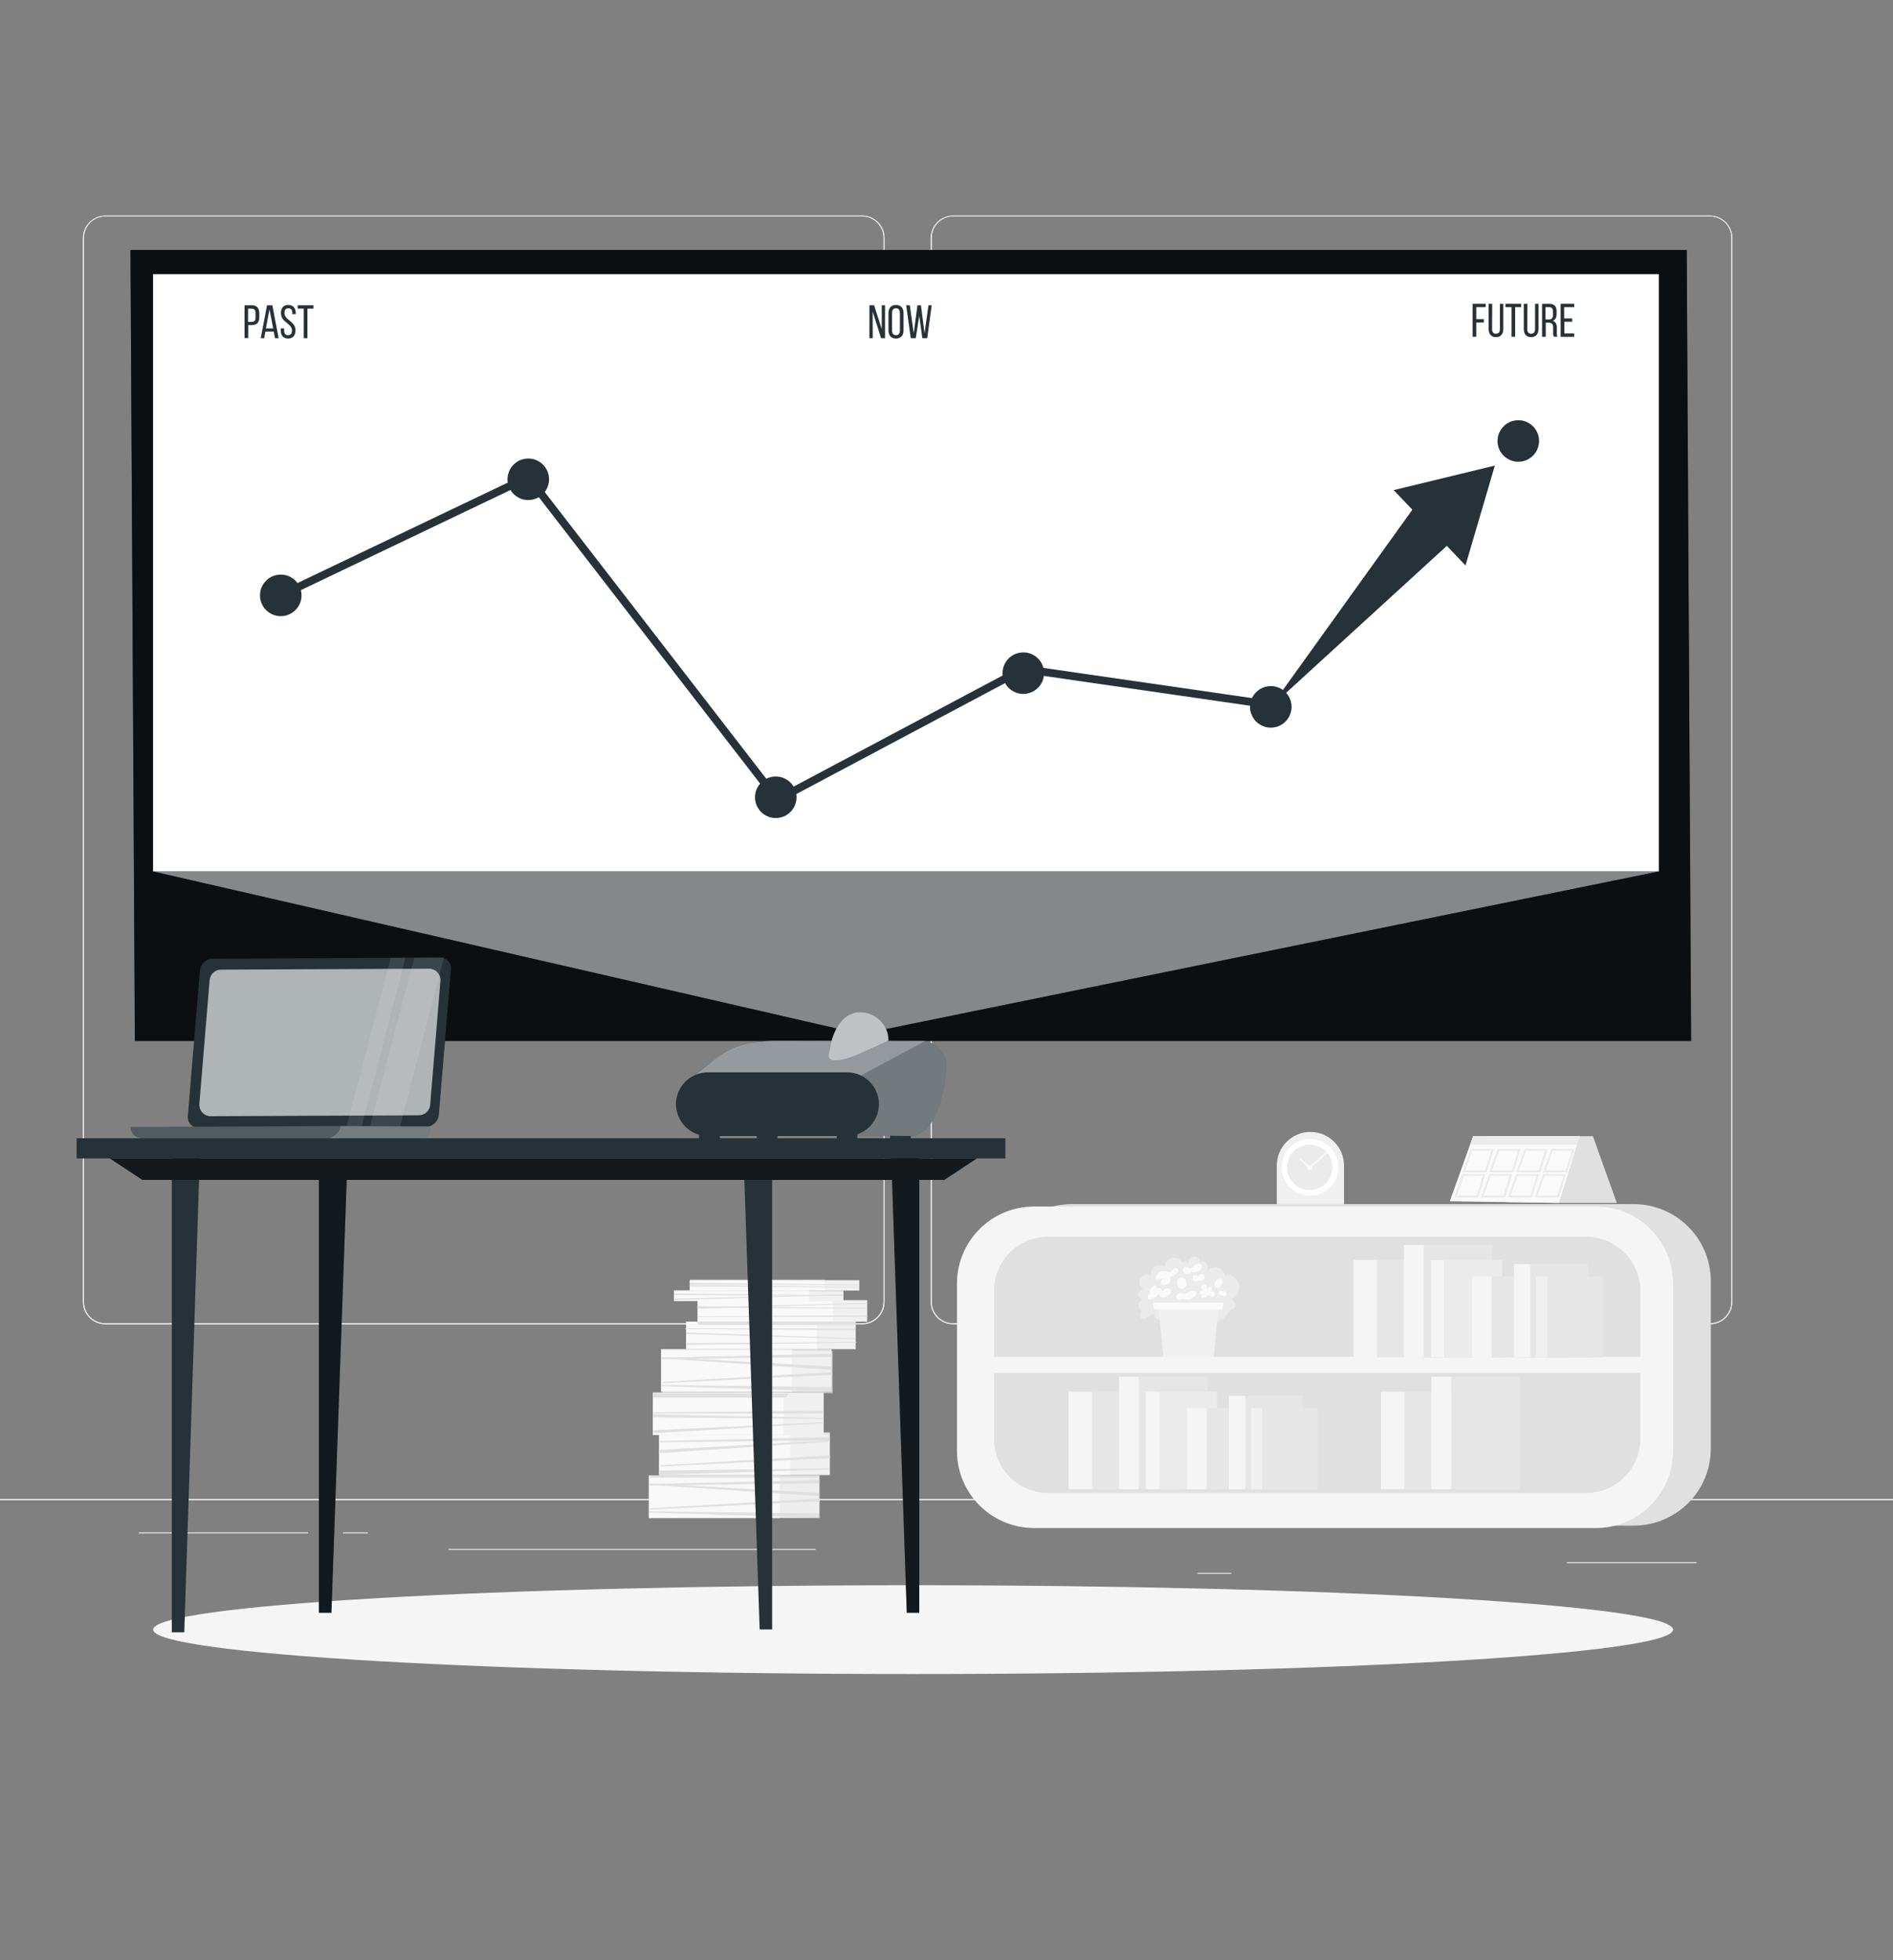 <svg width="907" height="939" viewBox="0 0 907 939" fill="none" xmlns="http://www.w3.org/2000/svg">
<rect x="0" y="0" width="907" height="939" fill="#808080" stroke="none"/>
<path d="M413.085 634.388H50.462C47.622 634.383 44.899 633.251 42.892 631.241C40.885 629.231 39.758 626.506 39.758 623.665V113.919C39.782 111.095 40.921 108.394 42.925 106.404C44.929 104.414 47.638 103.295 50.462 103.29H413.085C415.929 103.29 418.657 104.42 420.668 106.431C422.679 108.442 423.809 111.169 423.809 114.013V623.665C423.809 626.509 422.679 629.237 420.668 631.248C418.657 633.259 415.929 634.388 413.085 634.388ZM50.462 103.666C47.746 103.671 45.143 104.753 43.224 106.676C41.305 108.598 40.227 111.203 40.227 113.919V623.665C40.227 626.381 41.305 628.987 43.224 630.909C45.143 632.831 47.746 633.914 50.462 633.919H413.085C415.803 633.914 418.409 632.832 420.331 630.91C422.252 628.988 423.334 626.383 423.339 623.665V113.919C423.334 111.202 422.252 108.596 420.331 106.674C418.409 104.752 415.803 103.671 413.085 103.666H50.462Z" fill="#EBEBEB"/>
<path d="M819.316 634.388H456.675C453.832 634.383 451.107 633.252 449.097 631.242C447.088 629.232 445.956 626.508 445.951 623.665V113.919C445.981 111.093 447.123 108.393 449.13 106.403C451.138 104.413 453.848 103.295 456.675 103.29H819.316C822.138 103.3 824.841 104.421 826.842 106.411C828.842 108.4 829.978 111.098 830.002 113.919V623.665C830.002 626.503 828.878 629.224 826.875 631.234C824.872 633.244 822.154 634.378 819.316 634.388ZM456.675 103.666C453.957 103.671 451.351 104.752 449.429 106.674C447.508 108.596 446.426 111.202 446.421 113.919V623.665C446.426 626.383 447.508 628.988 449.429 630.91C451.351 632.832 453.957 633.914 456.675 633.919H819.316C822.034 633.914 824.64 632.832 826.561 630.91C828.483 628.988 829.565 626.383 829.57 623.665V113.919C829.565 111.202 828.483 108.596 826.561 106.674C824.64 104.752 822.034 103.671 819.316 103.666H456.675Z" fill="#EBEBEB"/>
<path d="M907 718.147H-32V718.617H907V718.147Z" fill="#EBEBEB"/>
<path d="M413.085 634.388H50.462C47.622 634.383 44.899 633.251 42.892 631.241C40.885 629.231 39.758 626.506 39.758 623.665V113.919C39.782 111.095 40.921 108.394 42.925 106.404C44.929 104.414 47.638 103.295 50.462 103.29H413.085C415.929 103.29 418.657 104.42 420.668 106.431C422.679 108.442 423.809 111.169 423.809 114.013V623.665C423.809 626.509 422.679 629.237 420.668 631.248C418.657 633.259 415.929 634.388 413.085 634.388ZM50.462 103.666C47.746 103.671 45.143 104.753 43.224 106.676C41.305 108.598 40.227 111.203 40.227 113.919V623.665C40.227 626.381 41.305 628.987 43.224 630.909C45.143 632.831 47.746 633.914 50.462 633.919H413.085C415.803 633.914 418.409 632.832 420.331 630.91C422.252 628.988 423.334 626.383 423.339 623.665V113.919C423.334 111.202 422.252 108.596 420.331 106.674C418.409 104.752 415.803 103.671 413.085 103.666H50.462Z" fill="#EBEBEB"/>
<path d="M819.316 634.388H456.675C453.832 634.383 451.107 633.252 449.097 631.242C447.088 629.232 445.956 626.508 445.951 623.665V113.919C445.981 111.093 447.123 108.393 449.13 106.403C451.138 104.413 453.848 103.295 456.675 103.29H819.316C822.138 103.3 824.841 104.421 826.842 106.411C828.842 108.4 829.978 111.098 830.002 113.919V623.665C830.002 626.503 828.878 629.224 826.875 631.234C824.872 633.244 822.154 634.378 819.316 634.388ZM456.675 103.666C453.957 103.671 451.351 104.752 449.429 106.674C447.508 108.596 446.426 111.202 446.421 113.919V623.665C446.426 626.383 447.508 628.988 449.429 630.91C451.351 632.832 453.957 633.914 456.675 633.919H819.316C822.034 633.914 824.64 632.832 826.561 630.91C828.483 628.988 829.565 626.383 829.57 623.665V113.919C829.565 111.202 828.483 108.596 826.561 106.674C824.64 104.752 822.034 103.671 819.316 103.666H456.675Z" fill="#EBEBEB"/>
<path d="M907 718.147H-32V718.617H907V718.147Z" fill="#EBEBEB"/>
<path d="M812.912 748.364H750.713V748.834H812.912V748.364Z" fill="#EBEBEB"/>
<path d="M590.031 753.472H573.711V753.942H590.031V753.472Z" fill="#EBEBEB"/>
<path d="M748.835 730.936H712.796V731.406H748.835V730.936Z" fill="#EBEBEB"/>
<path d="M147.63 734.091H66.519V734.561H147.63V734.091Z" fill="#EBEBEB"/>
<path d="M390.831 742.016H214.9V742.486H390.831V742.016Z" fill="#EBEBEB"/>
<path d="M782.77 576.828H513.54C493.138 576.828 476.6 593.367 476.6 613.768V693.902C476.6 714.304 493.138 730.843 513.54 730.843H782.77C803.172 730.843 819.71 714.304 819.71 693.902V613.768C819.71 593.367 803.172 576.828 782.77 576.828Z" fill="#E0E0E0"/>
<path d="M764.685 577.973H495.455C475.053 577.973 458.515 594.512 458.515 614.914V695.048C458.515 715.449 475.053 731.988 495.455 731.988H764.685C785.087 731.988 801.625 715.449 801.625 695.048V614.914C801.625 594.512 785.087 577.973 764.685 577.973Z" fill="#F5F5F5"/>
<path d="M502.065 592.49H760.103C763.491 592.49 766.847 593.158 769.977 594.454C773.108 595.751 775.952 597.652 778.349 600.048C780.745 602.444 782.645 605.289 783.942 608.419C785.239 611.55 785.906 614.905 785.906 618.294V649.957H476.262V618.294C476.262 614.905 476.929 611.55 478.226 608.419C479.523 605.289 481.423 602.444 483.819 600.048C486.216 597.652 489.06 595.751 492.191 594.454C495.321 593.158 498.677 592.49 502.065 592.49Z" fill="#E0E0E0"/>
<path d="M476.262 657.713H785.888V689.376C785.888 696.22 783.169 702.783 778.33 707.622C773.491 712.461 766.927 715.18 760.084 715.18H502.065C495.222 715.18 488.659 712.461 483.819 707.622C478.98 702.783 476.262 696.22 476.262 689.376V657.713Z" fill="#E0E0E0"/>
<path d="M703.669 603.608H659.78V650.314H703.669V603.608Z" fill="#E6E6E6"/>
<path d="M659.78 603.608H648.531V650.314H659.78V603.608Z" fill="#F5F5F5"/>
<path d="M715.162 596.415H682.203V650.333H715.162V596.415Z" fill="#E6E6E6"/>
<path d="M682.222 596.415H672.682V650.333H682.222V596.415Z" fill="#F5F5F5"/>
<path d="M719.707 603.608H691.913V650.314H719.707V603.608Z" fill="#EBEBEB"/>
<path d="M691.912 603.608H685.564V650.314H691.912V603.608Z" fill="#F5F5F5"/>
<path d="M751.107 611.514H714.655V650.333H751.107V611.514Z" fill="#E6E6E6"/>
<path d="M714.655 611.514H705.321V650.333H714.655V611.514Z" fill="#F5F5F5"/>
<path d="M760.666 605.523H733.285V650.314H760.666V605.523Z" fill="#E6E6E6"/>
<path d="M733.303 605.523H725.378V650.314H733.303V605.523Z" fill="#F5F5F5"/>
<path d="M767.972 611.514H741.36V650.333H767.972V611.514Z" fill="#E6E6E6"/>
<path d="M741.36 611.514H736.083V650.333H741.36V611.514Z" fill="#F0F0F0"/>
<path d="M567.101 666.69H523.212V713.396H567.101V666.69Z" fill="#E6E6E6"/>
<path d="M523.212 666.69H511.963V713.396H523.212V666.69Z" fill="#F5F5F5"/>
<path d="M578.594 659.497H545.635V713.415H578.594V659.497Z" fill="#E6E6E6"/>
<path d="M545.635 659.497H536.113V713.415H545.635V659.497Z" fill="#F5F5F5"/>
<path d="M716.815 666.69H672.926V713.396H716.815V666.69Z" fill="#E6E6E6"/>
<path d="M672.926 666.69H661.677V713.396H672.926V666.69Z" fill="#F5F5F5"/>
<path d="M728.308 659.497H695.349V713.415H728.308V659.497Z" fill="#E6E6E6"/>
<path d="M695.349 659.497H685.827V713.415H695.349V659.497Z" fill="#F5F5F5"/>
<path d="M583.139 666.69H555.345V713.396H583.139V666.69Z" fill="#EBEBEB"/>
<path d="M555.344 666.69H548.996V713.396H555.344V666.69Z" fill="#F5F5F5"/>
<path d="M614.557 674.596H578.105V713.415H614.557V674.596Z" fill="#E6E6E6"/>
<path d="M578.105 674.596H568.771V713.415H578.105V674.596Z" fill="#F5F5F5"/>
<path d="M624.098 668.624H596.717V713.415H624.098V668.624Z" fill="#E6E6E6"/>
<path d="M596.754 668.624H588.829V713.415H596.754V668.624Z" fill="#F5F5F5"/>
<path d="M631.403 674.596H604.792V713.415H631.403V674.596Z" fill="#E6E6E6"/>
<path d="M604.793 674.596H599.516V713.415H604.793V674.596Z" fill="#F0F0F0"/>
<path d="M310.866 727.161H392.615V706.842H310.866V727.161Z" fill="#EBEBEB"/>
<path opacity="0.1" d="M311.11 727.237H392.859V706.917H311.11V727.237Z" fill="white"/>
<path opacity="0.6" d="M310.866 727.237H373.61V706.917H310.866V727.237Z" fill="white"/>
<path d="M311.26 724.589L392.615 727.105L392.522 725.039L311.204 723.988L311.26 724.589Z" fill="#E0E0E0"/>
<path d="M392.615 715.18L311.373 710.617V711.293L392.615 716.72V715.18Z" fill="#E0E0E0"/>
<path d="M392.615 709.039L311.373 710.898V711.574L392.615 710.579V709.039Z" fill="#E0E0E0"/>
<path d="M392.841 719.18L311.599 723.124V722.542L392.841 717.828V719.18Z" fill="#E0E0E0"/>
<path d="M311.055 707.104L392.297 707.18V707.837H311.055V707.104Z" fill="#E0E0E0"/>
<path d="M316.707 666.634H398.456V646.314H316.707V666.634Z" fill="#E0E0E0"/>
<path opacity="0.5" d="M317.214 667.441H398.963V647.121H317.214V667.441Z" fill="white"/>
<path opacity="0.6" d="M316.726 666.709H379.47V646.389H316.726V666.709Z" fill="white"/>
<path d="M317.121 664.042L398.476 666.558L398.382 664.511L317.064 663.441L317.121 664.042Z" fill="#E0E0E0"/>
<path d="M398.475 654.633L317.252 650.07V650.746L398.475 656.192V654.633Z" fill="#E0E0E0"/>
<path d="M398.475 648.492L317.252 650.351V651.027L398.475 650.051V648.492Z" fill="#E0E0E0"/>
<path d="M398.701 658.633L317.459 662.596V661.995L398.701 657.281V658.633Z" fill="#E0E0E0"/>
<path d="M315.712 706.541H397.461V686.221H315.712V706.541Z" fill="#E0E0E0"/>
<path opacity="0.5" d="M315.956 706.654H397.705V686.334H315.956V706.654Z" fill="white"/>
<path opacity="0.6" d="M378.625 686.315H315.881V706.635H378.625V686.315Z" fill="white"/>
<path d="M397.104 703.386L315.787 704.438L315.712 706.504L397.067 703.968L397.104 703.386Z" fill="#E0E0E0"/>
<path d="M316.219 686.503L397.461 686.559V687.235H316.219V686.503Z" fill="#E0E0E0"/>
<path d="M315.712 696.118L396.935 690.691V689.996L315.712 694.578V696.118Z" fill="#E0E0E0"/>
<path d="M397.461 688.437L316.219 690.297V690.954L397.461 689.977V688.437Z" fill="#E0E0E0"/>
<path d="M397.687 698.56L316.444 702.522V701.921L397.687 697.208V698.56Z" fill="#E0E0E0"/>
<path d="M394.625 667.066L312.914 667.479L312.782 687.386H394.625V667.066Z" fill="#E0E0E0"/>
<path opacity="0.5" d="M312.877 687.404H394.626V667.084H312.877V687.404Z" fill="white"/>
<path opacity="0.6" d="M375.526 667.066H312.782V687.386H375.526V667.066Z" fill="white"/>
<path d="M377.986 667.479H312.913V669.545H376.596L377.986 667.479Z" fill="#E0E0E0"/>
<path d="M394.155 675.798L312.913 676.568V677.151H394.155V675.798Z" fill="#E0E0E0"/>
<path d="M312.913 685.207L394.155 681.245V681.845L312.913 686.559V685.207Z" fill="#E0E0E0"/>
<path d="M312.913 677.564L394.155 679.197V679.761L312.913 678.916V677.564Z" fill="#E0E0E0"/>
<path d="M415.489 622.858H334.266V633.093H415.489V622.858Z" fill="#E0E0E0"/>
<path opacity="0.5" d="M415.489 622.858H334.266V633.093H415.489V622.858Z" fill="white"/>
<path opacity="0.6" d="M399 622.858H334.266V633.093H399V622.858Z" fill="white"/>
<path d="M415.546 630.107L334.304 630.52V630.801H415.546V630.107Z" fill="#E0E0E0"/>
<path d="M334.304 626.276L415.546 624.21V624.529L334.304 626.989V626.276Z" fill="#E0E0E0"/>
<path d="M334.041 625.731L415.283 626.557V626.876L334.041 626.426V625.731Z" fill="#E0E0E0"/>
<path d="M404.128 618.35H322.904V623.289H404.128V618.35Z" fill="#E0E0E0"/>
<path opacity="0.5" d="M404.128 618.388H322.904V623.271H404.128V618.388Z" fill="white"/>
<path opacity="0.6" d="M387.639 618.069H322.904V623.271H387.639V618.069Z" fill="white"/>
<path d="M322.941 622.106L404.165 620.022V620.341L322.941 622.801V622.106Z" fill="#E0E0E0"/>
<path d="M322.941 619.627L404.165 620.454V620.773L322.941 620.322V619.627Z" fill="#E0E0E0"/>
<path d="M411.696 613.299H330.473V618.238H411.696V613.299Z" fill="#E0E0E0"/>
<path opacity="0.5" d="M411.696 613.355H330.473V618.238H411.696V613.355Z" fill="white"/>
<path opacity="0.6" d="M395.207 613.036H330.473V618.238H395.207V613.036Z" fill="white"/>
<path d="M330.51 615.533L411.771 616.529L411.752 616.829L330.491 616.228L330.51 615.533Z" fill="#E0E0E0"/>
<path d="M330.511 614.575L411.734 615.421V615.74L330.511 615.289V614.575Z" fill="#E0E0E0"/>
<path d="M409.987 633.093H328.764V646.276H409.987V633.093Z" fill="#E0E0E0"/>
<path opacity="0.5" d="M409.987 633.093H328.764V646.276H409.987V633.093Z" fill="white"/>
<path opacity="0.6" d="M391.451 633.093H328.764V646.276H391.451V633.093Z" fill="white"/>
<path d="M409.48 637.187L328.257 636.717V636.36H409.48V637.187Z" fill="#E0E0E0"/>
<path d="M328.82 639.102L410.044 641.469V641.112L328.82 638.295V639.102Z" fill="#E0E0E0"/>
<path d="M410.043 633.093H333.421L335.13 634.727H410.043V633.093Z" fill="#E0E0E0"/>
<path d="M329.102 644.229L410.325 643.253V642.896L329.102 643.403V644.229Z" fill="#E0E0E0"/>
<path d="M566.744 605.035C566.285 604.137 565.551 603.41 564.648 602.961C563.746 602.511 562.723 602.363 561.73 602.538C560.735 602.783 559.841 603.33 559.169 604.103C558.497 604.876 558.079 605.838 557.974 606.857C557.287 606.359 556.464 606.081 555.616 606.061C554.767 606.041 553.933 606.279 553.222 606.744C552.512 607.26 551.96 607.964 551.628 608.777C551.296 609.59 551.198 610.48 551.344 611.345C550.951 611.054 550.501 610.848 550.023 610.742C549.545 610.636 549.05 610.631 548.57 610.728C548.09 610.826 547.636 611.023 547.237 611.307C546.838 611.591 546.504 611.956 546.255 612.378C545.79 613.278 545.692 614.324 545.983 615.294C546.274 616.265 546.93 617.085 547.814 617.58C547.186 617.647 546.607 617.947 546.19 618.421C545.773 618.895 545.55 619.508 545.564 620.139C545.578 620.77 545.829 621.373 546.267 621.828C546.704 622.282 547.297 622.556 547.927 622.595C547.3 622.645 546.71 622.91 546.255 623.344C545.8 623.779 545.509 624.356 545.429 624.98C545.366 625.613 545.517 626.249 545.858 626.786C546.198 627.324 546.708 627.732 547.307 627.947C547.007 628.116 546.75 628.351 546.554 628.633C546.358 628.916 546.229 629.24 546.177 629.58C546.125 629.92 546.15 630.267 546.251 630.596C546.353 630.925 546.527 631.226 546.762 631.477C547.025 631.684 547.335 631.824 547.664 631.883C547.994 631.943 548.333 631.92 548.651 631.819C548.97 631.717 549.259 631.538 549.493 631.299C549.727 631.059 549.898 630.766 549.992 630.445C550.041 630.538 550.111 630.618 550.197 630.679C550.283 630.741 550.381 630.781 550.485 630.798C550.589 630.814 550.696 630.806 550.796 630.774C550.896 630.742 550.987 630.687 551.063 630.614C551.132 630.529 551.182 630.431 551.209 630.325C551.236 630.22 551.24 630.11 551.22 630.002C551.201 629.895 551.158 629.794 551.095 629.704C551.032 629.615 550.951 629.541 550.856 629.487C551.009 629.658 551.206 629.783 551.425 629.85C551.645 629.917 551.878 629.923 552.101 629.867C552.323 629.811 552.526 629.695 552.687 629.532C552.848 629.369 552.962 629.165 553.016 628.942C552.94 629.475 553.004 630.019 553.204 630.519C553.403 631.019 553.73 631.458 554.151 631.792C554.573 632.126 555.075 632.344 555.607 632.424C556.14 632.504 556.684 632.443 557.185 632.247C557.082 632.494 557.033 632.76 557.041 633.027C557.049 633.293 557.114 633.556 557.231 633.796C557.348 634.036 557.515 634.248 557.721 634.418C557.927 634.588 558.167 634.713 558.425 634.783C559.476 634.972 560.56 634.764 561.467 634.201C562.363 633.637 563.38 633.296 564.434 633.205C565.349 633.312 566.242 633.559 567.082 633.938C568.497 634.365 570.003 634.392 571.432 634.014C572.862 633.636 574.158 632.868 575.176 631.797C575.556 632.24 576.043 632.578 576.59 632.781C577.137 632.984 577.727 633.044 578.304 632.955C578.881 632.867 579.426 632.633 579.887 632.276C580.349 631.919 580.712 631.45 580.942 630.914C581.054 631.454 581.334 631.945 581.742 632.316C582.15 632.688 582.666 632.92 583.214 632.98C583.761 632.985 584.296 632.815 584.738 632.494C585.181 632.172 585.509 631.717 585.674 631.196C585.674 631.703 585.674 632.191 585.674 632.679C587.28 630.051 589.355 627.74 591.797 625.862C591.88 625.117 591.703 624.365 591.296 623.736C590.889 623.106 590.276 622.636 589.562 622.407C590.775 622.019 591.836 621.259 592.593 620.234C593.35 619.209 593.766 617.972 593.78 616.698C593.795 615.424 593.408 614.178 592.674 613.136C591.941 612.094 590.898 611.31 589.693 610.895C589.239 610.718 588.747 610.66 588.264 610.725C587.781 610.791 587.323 610.979 586.933 611.27C586.745 611.434 586.595 611.636 586.492 611.863C586.389 612.09 586.336 612.336 586.336 612.585C586.336 612.834 586.389 613.08 586.492 613.307C586.595 613.533 586.745 613.736 586.933 613.899C587.26 612.736 587.205 611.499 586.776 610.369C586.346 609.24 585.565 608.278 584.548 607.627C583.514 607.074 582.318 606.906 581.172 607.153C580.026 607.401 579.006 608.048 578.294 608.979C578.634 608.463 578.815 607.859 578.815 607.242C578.815 606.624 578.634 606.02 578.294 605.505C577.956 605.018 577.47 604.653 576.909 604.464C576.347 604.274 575.74 604.271 575.176 604.453C575.034 603.678 574.605 602.985 573.976 602.512C573.346 602.039 572.561 601.82 571.777 601.899C571.004 602.07 570.319 602.517 569.852 603.157C569.385 603.796 569.168 604.585 569.242 605.373C569.172 605.071 569.016 604.795 568.793 604.58C568.569 604.365 568.288 604.22 567.983 604.162C567.678 604.104 567.363 604.136 567.077 604.255C566.79 604.373 566.544 604.573 566.368 604.829C565.636 604.603 566.744 605.035 566.744 605.035Z" fill="#EBEBEB"/>
<path d="M567.307 620.022C566.998 619.798 566.649 619.638 566.278 619.551C565.907 619.464 565.523 619.452 565.147 619.515C564.774 619.583 564.428 619.758 564.152 620.017C563.875 620.277 563.68 620.611 563.588 620.979C563.515 621.349 563.579 621.733 563.769 622.058C563.96 622.384 564.263 622.628 564.621 622.745C565.523 622.951 566.499 622.219 567.326 622.35C567.645 622.422 567.959 622.516 568.265 622.632C568.949 622.708 569.642 622.629 570.292 622.402C570.942 622.174 571.533 621.804 572.021 621.318C572.417 621.052 572.766 620.722 573.053 620.341C573.19 620.146 573.272 619.918 573.292 619.68C573.311 619.443 573.268 619.204 573.166 618.989C572.955 618.732 572.675 618.541 572.359 618.438C572.043 618.335 571.704 618.324 571.382 618.407C570.047 618.554 568.782 619.082 567.739 619.928L567.833 619.289L567.307 620.022Z" fill="#FAFAFA"/>
<path d="M586.332 618.895C585.986 618.633 585.599 618.43 585.186 618.294C584.977 618.236 584.756 618.237 584.547 618.297C584.339 618.357 584.15 618.473 584.003 618.632C583.852 618.888 583.801 619.191 583.86 619.482C583.919 619.773 584.084 620.033 584.322 620.21C584.822 620.538 585.398 620.732 585.994 620.773C586.595 620.867 587.365 620.886 587.665 620.36C587.75 620.152 587.768 619.923 587.717 619.705C587.667 619.486 587.55 619.289 587.384 619.139C587.03 618.871 586.628 618.674 586.2 618.557L586.332 618.895Z" fill="#FAFAFA"/>
<path d="M556.264 608.998C555.659 609.257 555.124 609.656 554.703 610.162C554.282 610.668 553.987 611.267 553.842 611.909C553.771 612.096 553.758 612.3 553.805 612.494C553.852 612.688 553.956 612.864 554.104 612.998C554.364 613.101 554.653 613.101 554.912 612.998L558.405 612.172C557.833 612.348 557.298 612.628 556.828 612.998C556.598 613.189 556.423 613.437 556.321 613.718C556.219 613.998 556.193 614.3 556.245 614.594C556.359 614.927 556.579 615.213 556.87 615.41C557.162 615.606 557.509 615.702 557.86 615.683C558.549 615.618 559.202 615.35 559.738 614.914C560.064 614.73 560.341 614.473 560.55 614.163C560.759 613.854 560.892 613.5 560.94 613.129C560.94 612.378 560.02 611.702 559.438 612.172C560.777 611.818 562.047 611.24 563.194 610.463C563.629 610.212 564.002 609.865 564.283 609.449C564.424 609.244 564.509 609.007 564.529 608.759C564.549 608.512 564.503 608.264 564.396 608.04C563.194 605.88 561.692 609.054 560.959 609.336C559.569 609.88 558.029 608.265 556.264 608.998Z" fill="#FAFAFA"/>
<path d="M550.856 618.238C550.784 618.445 550.773 618.67 550.827 618.884C550.88 619.097 550.995 619.29 551.157 619.439C551.241 619.508 551.339 619.556 551.444 619.582C551.549 619.608 551.658 619.61 551.764 619.588C551.87 619.567 551.97 619.522 552.056 619.457C552.143 619.393 552.214 619.31 552.265 619.214C551.464 619.383 550.736 619.796 550.18 620.397C549.692 621.055 549.805 622.275 550.594 622.444C550.844 622.492 551.101 622.488 551.349 622.433C551.598 622.378 551.833 622.273 552.04 622.125C553.297 621.427 554.497 620.63 555.627 619.74C555.289 620.529 556.115 621.43 556.979 621.505C557.855 621.483 558.702 621.187 559.401 620.66C560.322 620.116 561.279 619.27 561.11 618.238C560.949 617.8 560.622 617.445 560.2 617.248C559.778 617.051 559.295 617.028 558.857 617.186C557.995 617.539 557.243 618.116 556.678 618.857C557.167 618.144 556.472 617.092 555.627 616.979C555.21 616.956 554.794 617.035 554.414 617.208C554.035 617.381 553.703 617.645 553.448 617.975C554.406 617.449 554.631 616.097 553.335 615.909C552.49 615.815 551.063 617.543 550.856 618.238Z" fill="#FAFAFA"/>
<path d="M577.429 615.139C577.244 615.072 577.046 615.044 576.849 615.057C576.652 615.069 576.459 615.122 576.283 615.212C576.107 615.301 575.952 615.426 575.826 615.578C575.7 615.731 575.606 615.907 575.551 616.097C575.513 616.285 575.512 616.48 575.549 616.669C575.586 616.858 575.66 617.038 575.766 617.198C575.872 617.359 576.009 617.497 576.169 617.604C576.329 617.711 576.508 617.786 576.697 617.825C576.123 617.885 575.593 618.16 575.213 618.595C575.108 618.711 575.026 618.847 574.975 618.996C574.923 619.144 574.902 619.302 574.913 619.458C574.968 619.69 575.1 619.896 575.288 620.043C575.476 620.19 575.708 620.268 575.946 620.266C576.42 620.236 576.882 620.101 577.298 619.872C576.827 619.887 576.368 620.023 575.965 620.266C575.871 620.333 575.792 620.418 575.732 620.516C575.671 620.614 575.631 620.723 575.614 620.837C575.596 620.95 575.602 621.067 575.63 621.178C575.658 621.29 575.708 621.395 575.777 621.487C575.933 621.605 576.118 621.679 576.313 621.702C576.508 621.725 576.705 621.696 576.885 621.618C577.736 621.374 578.521 620.937 579.176 620.341C579.401 620.616 579.69 620.831 580.017 620.968C580.344 621.106 580.7 621.161 581.054 621.13C581.23 621.103 581.398 621.041 581.549 620.947C581.7 620.853 581.83 620.729 581.932 620.583C582.034 620.438 582.105 620.273 582.141 620.099C582.178 619.925 582.178 619.745 582.143 619.571C582.043 619.335 581.88 619.131 581.671 618.981C581.462 618.832 581.216 618.744 580.96 618.726C580.443 618.688 579.923 618.765 579.439 618.951C579.979 618.65 580.407 618.182 580.66 617.618C580.847 617.036 580.453 616.247 579.833 616.285C579.214 616.322 578.8 617.28 578.256 617.618C577.655 616.998 578.913 615.684 577.429 615.139Z" fill="#FAFAFA"/>
<path d="M565.016 612.228C564.652 612.53 564.37 612.919 564.197 613.359C564.023 613.799 563.962 614.275 564.021 614.744C564.014 615.269 564.151 615.786 564.415 616.239C564.68 616.693 565.063 617.065 565.523 617.317C565.848 617.422 566.191 617.455 566.53 617.414C566.869 617.374 567.195 617.26 567.485 617.082C567.776 616.903 568.025 616.664 568.214 616.381C568.404 616.097 568.53 615.776 568.584 615.439C568.653 614.754 568.51 614.064 568.174 613.463C567.838 612.862 567.326 612.378 566.706 612.078C566.433 611.968 566.137 611.925 565.843 611.951C565.55 611.977 565.266 612.072 565.016 612.228Z" fill="#FAFAFA"/>
<path d="M573.825 611.139L574.144 611.42C574.013 611.242 573.845 611.094 573.652 610.984C573.46 610.875 573.246 610.808 573.026 610.786C572.805 610.765 572.583 610.791 572.373 610.861C572.163 610.931 571.97 611.045 571.807 611.195C571.644 611.345 571.514 611.527 571.426 611.731C571.339 611.934 571.294 612.153 571.297 612.375C571.3 612.596 571.349 612.815 571.441 613.016C571.534 613.217 571.668 613.397 571.834 613.543C572.164 613.823 572.592 613.962 573.024 613.93C573.456 613.899 573.858 613.699 574.144 613.374C574.595 613.596 575.105 613.667 575.599 613.576C576.093 613.484 576.545 613.236 576.886 612.866C577.146 612.472 577.249 611.994 577.172 611.527C577.095 611.061 576.846 610.64 576.473 610.35C576.256 610.239 576.015 610.185 575.771 610.192C575.528 610.199 575.29 610.268 575.08 610.392C574.871 610.515 574.696 610.69 574.571 610.899C574.447 611.109 574.378 611.346 574.369 611.589L573.994 611.176L573.825 611.139Z" fill="#FAFAFA"/>
<path d="M583.514 612.697C582.843 613.263 582.332 613.995 582.031 614.82C581.895 615.234 581.922 615.684 582.107 616.078C582.292 616.473 582.621 616.782 583.026 616.942C583.852 617.167 584.66 616.472 585.129 615.74C585.375 615.436 585.549 615.081 585.64 614.701C585.731 614.321 585.736 613.925 585.655 613.543C585.411 612.791 584.341 612.359 583.777 612.923L583.514 612.697Z" fill="#FAFAFA"/>
<path d="M569.542 607.608C569.449 607.44 569.322 607.293 569.171 607.175C569.02 607.056 568.847 606.969 568.661 606.918C568.476 606.868 568.282 606.854 568.092 606.879C567.901 606.904 567.718 606.967 567.552 607.064C567.234 607.286 567.002 607.61 566.892 607.982C566.783 608.354 566.804 608.752 566.951 609.111C567.102 609.468 567.349 609.778 567.663 610.006C567.977 610.234 568.348 610.373 568.735 610.406C569.693 610.519 570.819 609.749 570.613 608.81C570.841 609.076 571.133 609.279 571.462 609.4C571.79 609.522 572.144 609.558 572.491 609.505C573.159 609.398 573.798 609.155 574.369 608.791C575.176 608.322 576.021 607.608 575.946 606.688C575.883 606.324 575.698 605.992 575.422 605.746C575.146 605.5 574.794 605.356 574.425 605.336C574.057 605.318 573.689 605.376 573.343 605.505C572.998 605.634 572.682 605.832 572.416 606.087C571.984 606.463 571.608 606.913 571.139 607.251C570.911 607.43 570.639 607.546 570.352 607.585C570.065 607.625 569.773 607.587 569.505 607.477L569.542 607.608Z" fill="#FAFAFA"/>
<path d="M581.487 650.314H557.43L555.082 626.088H583.834L581.487 650.314Z" fill="#F0F0F0"/>
<path d="M585.693 627.327H552.979L552.396 624.097H586.294L585.693 627.327Z" fill="#FAFAFA"/>
<path d="M774.657 576.246H747.051L755.708 548.376L756.967 544.301H763.22L774.657 576.246Z" fill="#E0E0E0"/>
<path d="M756.966 544.301L755.708 548.376L747.051 576.246L721.529 575.87L713.322 548.376L712.063 544.301H756.966Z" fill="#E0E0E0"/>
<path d="M756.967 544.301L755.708 548.376L747.051 576.246L694.636 575.476L705.81 544.301H756.967Z" fill="#FAFAFA"/>
<path d="M756.966 544.301L755.708 548.376H704.363L705.809 544.301H756.966Z" fill="#EBEBEB"/>
<path d="M712.251 561.616H700.739L704.758 550.348L715.763 550.479L712.251 561.616ZM702.073 560.677H711.556L714.486 551.287L705.415 551.193L702.073 560.677Z" fill="#EBEBEB"/>
<path d="M725.115 561.616H713.565L717.566 550.348L728.589 550.479L725.115 561.616ZM714.936 560.677H724.439L727.369 551.287L718.298 551.193L714.936 560.677Z" fill="#EBEBEB"/>
<path d="M737.981 561.616H726.469L730.488 550.348L741.493 550.479L737.981 561.616ZM727.802 560.677H737.286L740.216 551.287L731.145 551.193L727.802 560.677Z" fill="#EBEBEB"/>
<path d="M750.882 561.616H739.37L743.389 550.348L754.394 550.479L750.882 561.616ZM740.704 560.677H750.187L753.117 551.287L744.046 551.193L740.704 560.677Z" fill="#EBEBEB"/>
<path d="M708.232 573.654H696.663L700.682 562.386L711.687 562.517L708.232 573.654ZM698.053 572.715H707.537L710.466 563.325L701.396 563.212L698.053 572.715Z" fill="#EBEBEB"/>
<path d="M721.079 573.654H709.566L713.585 562.386L724.59 562.517L721.079 573.654ZM710.881 572.715H720.384L723.313 563.325L714.243 563.212L710.881 572.715Z" fill="#EBEBEB"/>
<path d="M733.98 573.654H722.468L726.487 562.386L737.492 562.517L733.98 573.654ZM723.801 572.715H733.304L736.215 563.325L727.144 563.212L723.801 572.715Z" fill="#EBEBEB"/>
<path d="M746.863 573.654H735.351L739.369 562.386L750.375 562.517L746.863 573.654ZM736.684 572.715H746.168L749.098 563.325L740.027 563.212L736.684 572.715Z" fill="#EBEBEB"/>
<path d="M643.967 576.828H611.76V558.348C611.76 554.08 613.455 549.986 616.474 546.968C619.492 543.949 623.586 542.254 627.854 542.254C632.124 542.254 636.22 543.949 639.241 546.967C642.263 549.984 643.962 554.078 643.967 558.348V576.828Z" fill="#F0F0F0"/>
<path d="M627.666 572.79C635.165 572.79 641.244 566.711 641.244 559.212C641.244 551.713 635.165 545.634 627.666 545.634C620.167 545.634 614.088 551.713 614.088 559.212C614.088 566.711 620.167 572.79 627.666 572.79Z" fill="white"/>
<path d="M638.446 559.212C638.442 561.365 637.8 563.47 636.601 565.258C635.402 567.047 633.7 568.44 631.709 569.262C629.718 570.083 627.529 570.296 625.417 569.874C623.305 569.452 621.366 568.413 619.845 566.889C618.323 565.365 617.288 563.424 616.869 561.311C616.45 559.199 616.667 557.01 617.492 555.021C618.317 553.031 619.713 551.331 621.504 550.135C623.295 548.939 625.4 548.301 627.554 548.301C628.986 548.301 630.403 548.583 631.726 549.132C633.049 549.68 634.251 550.484 635.262 551.498C636.274 552.511 637.076 553.714 637.622 555.038C638.168 556.362 638.448 557.78 638.446 559.212Z" fill="#EBEBEB"/>
<path d="M628.755 559.456C628.755 559.69 628.686 559.919 628.556 560.114C628.426 560.308 628.241 560.46 628.025 560.549C627.808 560.639 627.571 560.662 627.341 560.617C627.111 560.571 626.901 560.458 626.735 560.293C626.57 560.127 626.457 559.917 626.411 559.687C626.366 559.458 626.389 559.22 626.479 559.003C626.568 558.787 626.72 558.602 626.914 558.472C627.109 558.342 627.338 558.273 627.572 558.273C627.886 558.273 628.187 558.398 628.408 558.62C628.63 558.842 628.755 559.142 628.755 559.456Z" fill="#FAFAFA"/>
<path d="M627.441 559.888L622.464 555.193L622.952 554.686L627.459 558.93L635.554 551.775L636.023 552.301L627.441 559.888Z" fill="#FAFAFA"/>
<path d="M176.251 734.092H164.363V734.561H176.251V734.092Z" fill="#EBEBEB"/>
<path d="M437.5 801.925C638.601 801.925 801.626 792.407 801.626 780.666C801.626 768.925 638.601 759.407 437.5 759.407C236.4 759.407 73.375 768.925 73.375 780.666C73.375 792.407 236.4 801.925 437.5 801.925Z" fill="#F5F5F5"/>
<path d="M810.265 498.647H64.624L62.52 119.723H808.162L810.265 498.647Z" fill="#263238"/>
<path opacity="0.7" d="M810.265 498.647H64.624L62.52 119.723H808.162L810.265 498.647Z" fill="black"/>
<path d="M794.789 131.31H73.337V417.423H794.789V131.31Z" fill="white"/>
<path opacity="0.5" d="M73.337 417.423H794.771L412.616 495.36L73.337 417.423Z" fill="white"/>
<path d="M371.995 385.46L252.555 230.919L135.33 286.921L133.715 283.522L253.681 226.224L373.028 380.652L489.953 318.509L609.149 335.768L608.623 339.486L490.629 322.415L371.995 385.46Z" fill="#263238"/>
<path d="M134.523 295.165C140.02 295.165 144.476 290.709 144.476 285.212C144.476 279.715 140.02 275.258 134.523 275.258C129.026 275.258 124.569 279.715 124.569 285.212C124.569 290.709 129.026 295.165 134.523 295.165Z" fill="#263238"/>
<path d="M263.071 229.604C263.071 231.573 262.487 233.497 261.393 235.134C260.3 236.771 258.745 238.047 256.926 238.8C255.108 239.553 253.106 239.75 251.176 239.366C249.245 238.982 247.471 238.034 246.079 236.642C244.687 235.25 243.739 233.477 243.355 231.546C242.971 229.615 243.168 227.614 243.922 225.795C244.675 223.977 245.951 222.422 247.588 221.328C249.224 220.235 251.149 219.651 253.117 219.651C254.425 219.651 255.719 219.908 256.926 220.409C258.134 220.909 259.231 221.642 260.156 222.566C261.08 223.49 261.813 224.588 262.313 225.795C262.813 227.003 263.071 228.297 263.071 229.604Z" fill="#263238"/>
<path d="M381.649 381.929C381.649 383.898 381.065 385.823 379.97 387.461C378.876 389.098 377.32 390.374 375.5 391.126C373.68 391.879 371.678 392.075 369.747 391.69C367.816 391.304 366.042 390.354 364.651 388.96C363.26 387.566 362.313 385.791 361.931 383.859C361.549 381.927 361.749 379.925 362.505 378.107C363.261 376.288 364.54 374.735 366.179 373.644C367.819 372.552 369.745 371.972 371.714 371.975C373.021 371.975 374.314 372.233 375.521 372.733C376.727 373.234 377.823 373.967 378.746 374.892C379.669 375.816 380.4 376.914 380.898 378.121C381.396 379.329 381.651 380.623 381.649 381.929Z" fill="#263238"/>
<path d="M500.245 322.471C500.245 324.44 499.661 326.364 498.567 328.001C497.474 329.638 495.919 330.914 494.1 331.667C492.282 332.42 490.28 332.618 488.349 332.233C486.419 331.849 484.645 330.901 483.253 329.509C481.861 328.117 480.913 326.344 480.529 324.413C480.145 322.482 480.342 320.481 481.096 318.662C481.849 316.844 483.125 315.289 484.761 314.195C486.398 313.102 488.323 312.518 490.291 312.518C491.599 312.515 492.894 312.771 494.103 313.271C495.312 313.77 496.41 314.503 497.335 315.428C498.26 316.352 498.993 317.451 499.492 318.659C499.991 319.868 500.247 321.164 500.245 322.471Z" fill="#263238"/>
<path d="M618.84 338.622C618.84 340.591 618.257 342.515 617.163 344.152C616.069 345.789 614.515 347.065 612.696 347.818C610.877 348.571 608.876 348.768 606.945 348.384C605.014 348 603.241 347.052 601.849 345.66C600.457 344.268 599.509 342.495 599.125 340.564C598.741 338.633 598.938 336.632 599.691 334.813C600.445 332.994 601.72 331.44 603.357 330.346C604.994 329.253 606.918 328.669 608.887 328.669C610.194 328.669 611.488 328.926 612.696 329.426C613.904 329.927 615.001 330.66 615.925 331.584C616.849 332.508 617.583 333.606 618.083 334.813C618.583 336.021 618.84 337.315 618.84 338.622Z" fill="#263238"/>
<path d="M737.417 211.256C737.417 213.226 736.832 215.151 735.738 216.788C734.643 218.425 733.088 219.701 731.268 220.454C729.448 221.207 727.446 221.403 725.514 221.017C723.583 220.631 721.81 219.682 720.418 218.288C719.027 216.894 718.081 215.118 717.699 213.186C717.317 211.254 717.517 209.253 718.273 207.434C719.029 205.616 720.308 204.063 721.947 202.971C723.586 201.88 725.513 201.299 727.482 201.303C728.788 201.303 730.082 201.56 731.288 202.061C732.495 202.561 733.591 203.295 734.513 204.219C735.436 205.144 736.168 206.241 736.666 207.449C737.164 208.656 737.419 209.95 737.417 211.256Z" fill="#263238"/>
<path d="M702.167 270.883L693.228 261.493L608.887 338.603L676.701 244.178L667.762 234.788L716.233 223.031L702.167 270.883Z" fill="#263238"/>
<path d="M120.701 146.259C123.18 146.259 124.231 147.723 124.231 150.109V151.987C124.231 154.503 123.067 155.743 120.475 155.743H118.935V161.959H117.17V146.259H120.701ZM120.55 154.221C121.865 154.221 122.428 153.62 122.428 152.099V150.015C122.428 148.569 121.902 147.855 120.55 147.855H118.86V154.221H120.55Z" fill="#263238"/>
<path d="M127.161 158.841L126.56 162.015H124.926L127.949 146.259H130.503L133.508 162.015H131.762L131.142 158.841H127.161ZM127.386 157.339H130.898L129.114 148.231L127.386 157.339Z" fill="#263238"/>
<path d="M141.715 150.033V150.465H140.044V149.94C140.044 148.531 139.518 147.686 138.166 147.686C136.814 147.686 136.288 148.531 136.288 149.921C136.288 153.451 141.584 153.789 141.584 158.24C141.584 160.625 140.438 162.165 138.035 162.165C135.631 162.165 134.504 160.625 134.504 158.24V157.339H136.138V158.315C136.138 159.743 136.72 160.569 138.016 160.569C139.312 160.569 139.894 159.743 139.894 158.315C139.894 154.804 134.617 154.559 134.617 150.033C134.617 147.611 135.743 146.09 138.11 146.09C140.476 146.09 141.715 147.648 141.715 150.033Z" fill="#263238"/>
<path d="M145.546 162.015V147.855H142.654V146.259H150.166V147.855H147.293V162.015H145.546Z" fill="#263238"/>
<path d="M418.157 162.015H416.579V146.259H418.814L422.476 157.639V146.259H424.035V162.015H422.157L418.119 149.263L418.157 162.015Z" fill="#263238"/>
<path d="M425.688 150.052C425.688 147.648 426.871 146.09 429.293 146.09C431.716 146.09 432.918 147.648 432.918 150.052V158.203C432.918 160.607 431.716 162.165 429.293 162.165C426.871 162.165 425.688 160.607 425.688 158.203V150.052ZM427.415 158.297C427.415 159.743 428.035 160.569 429.293 160.569C430.552 160.569 431.171 159.743 431.171 158.297V149.958C431.171 148.55 430.589 147.686 429.293 147.686C427.997 147.686 427.415 148.55 427.415 149.958V158.297Z" fill="#263238"/>
<path d="M438.778 162.015H436.374L434.195 146.259H435.923L437.801 159.668L439.566 146.277H441.257L442.984 159.705L444.862 146.259H446.402L444.261 162.015H441.933L440.43 151.31L438.778 162.015Z" fill="#263238"/>
<path d="M710.956 152.888V154.484H707.332V161.32H705.566V145.545H711.839V147.141H707.332V152.888H710.956Z" fill="#263238"/>
<path d="M714.901 157.602C714.901 159.01 715.464 159.874 716.779 159.874C718.093 159.874 718.657 159.01 718.657 157.602V145.545H720.291V157.508C720.291 159.893 719.183 161.489 716.76 161.489C714.337 161.489 713.248 159.893 713.248 157.508V145.545H714.976L714.901 157.602Z" fill="#263238"/>
<path d="M724.233 161.32V147.141H721.322V145.545H728.834V147.141H725.961V161.32H724.233Z" fill="#263238"/>
<path d="M731.745 157.602C731.745 159.01 732.309 159.874 733.623 159.874C734.938 159.874 735.501 159.01 735.501 157.602V145.545H737.154V157.508C737.154 159.893 736.046 161.489 733.605 161.489C731.163 161.489 730.093 159.893 730.093 157.508V145.545H731.839L731.745 157.602Z" fill="#263238"/>
<path d="M742.3 145.545C744.779 145.545 745.812 146.803 745.812 149.151V150.428C745.812 152.174 745.211 153.245 743.934 153.677C745.38 154.109 745.925 155.273 745.925 156.963V159.423C745.877 160.064 745.98 160.707 746.225 161.301H744.46C744.213 160.708 744.11 160.064 744.159 159.423V156.926C744.159 155.048 743.333 154.578 741.868 154.578H740.629V161.32H738.863V145.545H742.3ZM741.849 153.057C743.258 153.057 744.084 152.606 744.084 150.897V149.301C744.084 147.892 743.558 147.141 742.206 147.141H740.497V152.982L741.849 153.057Z" fill="#263238"/>
<path d="M753.286 152.531V154.109H749.53V159.743H754.244V161.339H747.765V145.545H754.244V147.141H749.436V152.531H753.286Z" fill="#263238"/>
<path d="M205.699 534.253L95.028 534.76L100.85 464.561L211.539 464.073L205.699 534.253Z" fill="#263238"/>
<path d="M204.196 539.756L95.141 540.244C94.417 540.263 93.699 540.125 93.033 539.842C92.367 539.558 91.77 539.135 91.283 538.601C90.795 538.067 90.427 537.434 90.205 536.746C89.983 536.057 89.911 535.329 89.995 534.61L95.798 464.861C95.945 463.343 96.643 461.931 97.761 460.892C98.879 459.854 100.338 459.262 101.864 459.227L210.919 458.739C211.642 458.721 212.361 458.858 213.027 459.142C213.692 459.425 214.289 459.848 214.777 460.382C215.265 460.917 215.632 461.549 215.855 462.238C216.077 462.926 216.149 463.655 216.065 464.373L210.262 534.122C210.111 535.639 209.412 537.049 208.295 538.086C207.178 539.124 205.72 539.718 204.196 539.756Z" fill="#263238"/>
<g opacity="0.7">
<path d="M205.699 534.253L95.028 534.76L100.85 464.561L211.539 464.072L205.699 534.253Z" fill="#263238"/>
<path opacity="0.9" d="M200.721 534.272L100.962 534.723C100.207 534.725 99.46 534.571 98.768 534.27C98.076 533.968 97.454 533.526 96.942 532.972C96.43 532.417 96.039 531.762 95.793 531.049C95.548 530.335 95.453 529.578 95.516 528.826L100.436 469.5C100.549 468.141 101.167 466.875 102.168 465.95C103.17 465.025 104.482 464.509 105.845 464.504L205.585 464.054C206.34 464.051 207.087 464.205 207.779 464.507C208.471 464.808 209.093 465.25 209.605 465.805C210.117 466.359 210.508 467.014 210.754 467.728C210.999 468.442 211.094 469.198 211.032 469.951L206.111 529.258C206.007 530.618 205.395 531.889 204.396 532.818C203.398 533.748 202.085 534.267 200.721 534.272Z" fill="white"/>
</g>
<path opacity="0.1" d="M187.275 458.777L166.016 539.737L173.283 539.7L194.298 458.758L187.275 458.777Z" fill="white"/>
<path opacity="0.1" d="M198.486 458.739L177.246 539.681L191.669 539.624L212.684 458.683L198.486 458.739Z" fill="white"/>
<path d="M169.603 539.362L206.412 539.681C206.882 543.963 205.004 545.503 202.656 545.484L67.928 545.277C67.224 545.277 66.526 545.138 65.876 544.868C65.225 544.598 64.635 544.202 64.137 543.703C63.64 543.204 63.246 542.612 62.978 541.96C62.71 541.309 62.574 540.611 62.576 539.906L169.603 539.362Z" fill="#263238"/>
<path opacity="0.2" d="M206.506 539.681C206.976 543.963 205.098 545.503 202.75 545.484H156.101C159.181 545.484 163.068 542.498 163.068 539.437L206.506 539.681Z" fill="white"/>
<path opacity="0.2" d="M169.603 539.362L206.412 539.681C206.882 543.963 205.004 545.503 202.656 545.484L67.928 545.277C67.224 545.277 66.526 545.138 65.876 544.868C65.225 544.598 64.635 544.202 64.137 543.703C63.64 543.204 63.246 542.612 62.978 541.96C62.71 541.309 62.574 540.611 62.576 539.906L169.603 539.362Z" fill="white"/>
<path d="M82.314 552.207V781.962H88.287L95.799 552.207H82.314Z" fill="#263238"/>
<path d="M152.814 559.719V772.572H158.786L166.298 559.719H152.814Z" fill="#263238"/>
<path opacity="0.5" d="M152.814 559.719V772.572H158.786L166.298 559.719H152.814Z" fill="black"/>
<path d="M440.449 552.207V772.572H434.477L426.965 552.207H440.449Z" fill="#263238"/>
<path opacity="0.5" d="M440.449 552.207V772.572H434.477L426.965 552.207H440.449Z" fill="black"/>
<path d="M369.949 559.719V780.572H363.977L356.465 559.719H369.949Z" fill="#263238"/>
<path d="M481.689 545.296H36.716V554.93H481.689V545.296Z" fill="#263238"/>
<path d="M452.43 565.24H68.229L52.642 554.93H468.018L452.43 565.24Z" fill="#263238"/>
<path opacity="0.5" d="M452.43 565.24H68.229L52.642 554.93H468.018L452.43 565.24Z" fill="black"/>
<path d="M436.392 542.254H426.477V546.179H436.392V542.254Z" fill="#263238"/>
<path d="M435.754 544.188L360.803 543.381C351.582 543.381 348.577 525.971 348.577 519.248C348.577 513.769 350.754 508.515 354.628 504.641C358.502 500.767 363.756 498.59 369.235 498.59H441.256C444.493 498.6 447.594 499.889 449.884 502.175C452.174 504.462 453.467 507.561 453.482 510.797C453.482 510.797 451.961 544.188 435.754 544.188Z" fill="#263238"/>
<g opacity="0.5">
<g opacity="0.7">
<path d="M435.754 544.188L360.803 543.381C351.582 543.381 348.577 525.971 348.577 519.248C348.577 513.769 350.754 508.515 354.628 504.641C358.502 500.767 363.756 498.59 369.235 498.59H441.256C444.493 498.6 447.594 499.889 449.884 502.175C452.174 504.462 453.467 507.561 453.482 510.797C453.482 510.797 451.961 544.188 435.754 544.188Z" fill="white"/>
</g>
</g>
<path d="M443.285 498.797L370.362 498.647C360.116 498.604 350.135 501.901 341.929 508.037L333.121 514.572C332.685 514.902 332.364 515.362 332.205 515.886C332.046 516.41 332.057 516.97 332.237 517.487C332.416 518.004 332.754 518.451 333.203 518.764C333.652 519.077 334.189 519.24 334.736 519.229L407.79 517.351L443.285 498.797Z" fill="#263238"/>
<path opacity="0.5" d="M443.284 498.797L371.92 498.646C360.22 498.646 350.51 500.994 340.613 509.013L330.829 516.45C330.542 516.665 330.332 516.965 330.227 517.307C330.122 517.649 330.128 518.016 330.245 518.355C330.362 518.693 330.583 518.986 330.877 519.19C331.171 519.395 331.523 519.5 331.881 519.492L406.569 518.159L443.284 498.797Z" fill="white"/>
<path d="M344.878 542.254H334.962V546.179H344.878V542.254Z" fill="#263238"/>
<path d="M410.795 542.254H400.879V546.179H410.795V542.254Z" fill="#263238"/>
<path d="M372.521 542.254H362.605V546.179H372.521V542.254Z" fill="#263238"/>
<path d="M405.912 544.188H339.13C335.089 544.178 331.216 542.568 328.358 539.711C325.501 536.853 323.891 532.98 323.881 528.939C323.896 524.901 325.508 521.032 328.365 518.179C331.222 515.325 335.092 513.718 339.13 513.708H405.912C409.948 513.718 413.816 515.326 416.671 518.18C419.525 521.034 421.133 524.902 421.142 528.939C421.133 532.977 419.525 536.847 416.672 539.704C413.818 542.561 409.95 544.173 405.912 544.188Z" fill="#263238"/>
<mask id="mask0_41_3256" style="mask-type:luminance" maskUnits="userSpaceOnUse" x="344" y="521" width="58" height="19">
<path d="M392.07 539.268H352.989C350.62 539.263 348.349 538.319 346.674 536.644C344.998 534.969 344.055 532.698 344.05 530.328C344.055 527.959 344.998 525.688 346.674 524.013C348.349 522.338 350.62 521.394 352.989 521.389H392.108C394.477 521.394 396.748 522.338 398.423 524.013C400.099 525.688 401.042 527.959 401.047 530.328C401.045 531.505 400.81 532.669 400.358 533.755C399.906 534.841 399.244 535.827 398.41 536.657C397.576 537.487 396.588 538.145 395.5 538.593C394.412 539.041 393.247 539.27 392.07 539.268Z" fill="white"/>
</mask>
<g mask="url(#mask0_41_3256)">
<path d="M406.119 523.173H341.215V525.727H406.119V523.173Z" fill="#263238"/>
<path d="M406.119 527.173H341.215V529.727H406.119V527.173Z" fill="#263238"/>
<path d="M406.119 531.155H341.215V533.709H406.119V531.155Z" fill="#263238"/>
<path d="M406.119 535.155H341.215V537.709H406.119V535.155Z" fill="#263238"/>
</g>
<path d="M425.687 498.384L425.274 498.797L413.255 504.205C401.63 509.595 395.282 509.051 397.254 504.205C397.254 504.205 399.339 484.862 412.166 484.862C415.75 484.867 419.187 486.293 421.721 488.828C424.256 491.363 425.682 494.799 425.687 498.384Z" fill="#263238"/>
<g opacity="0.7">
<path d="M425.687 498.384L425.274 498.797L413.255 504.205C401.63 509.595 395.282 509.051 397.254 504.205C397.254 504.205 399.339 484.862 412.166 484.862C415.75 484.867 419.187 486.293 421.721 488.828C424.256 491.363 425.682 494.799 425.687 498.384Z" fill="white"/>
</g>
</svg>
